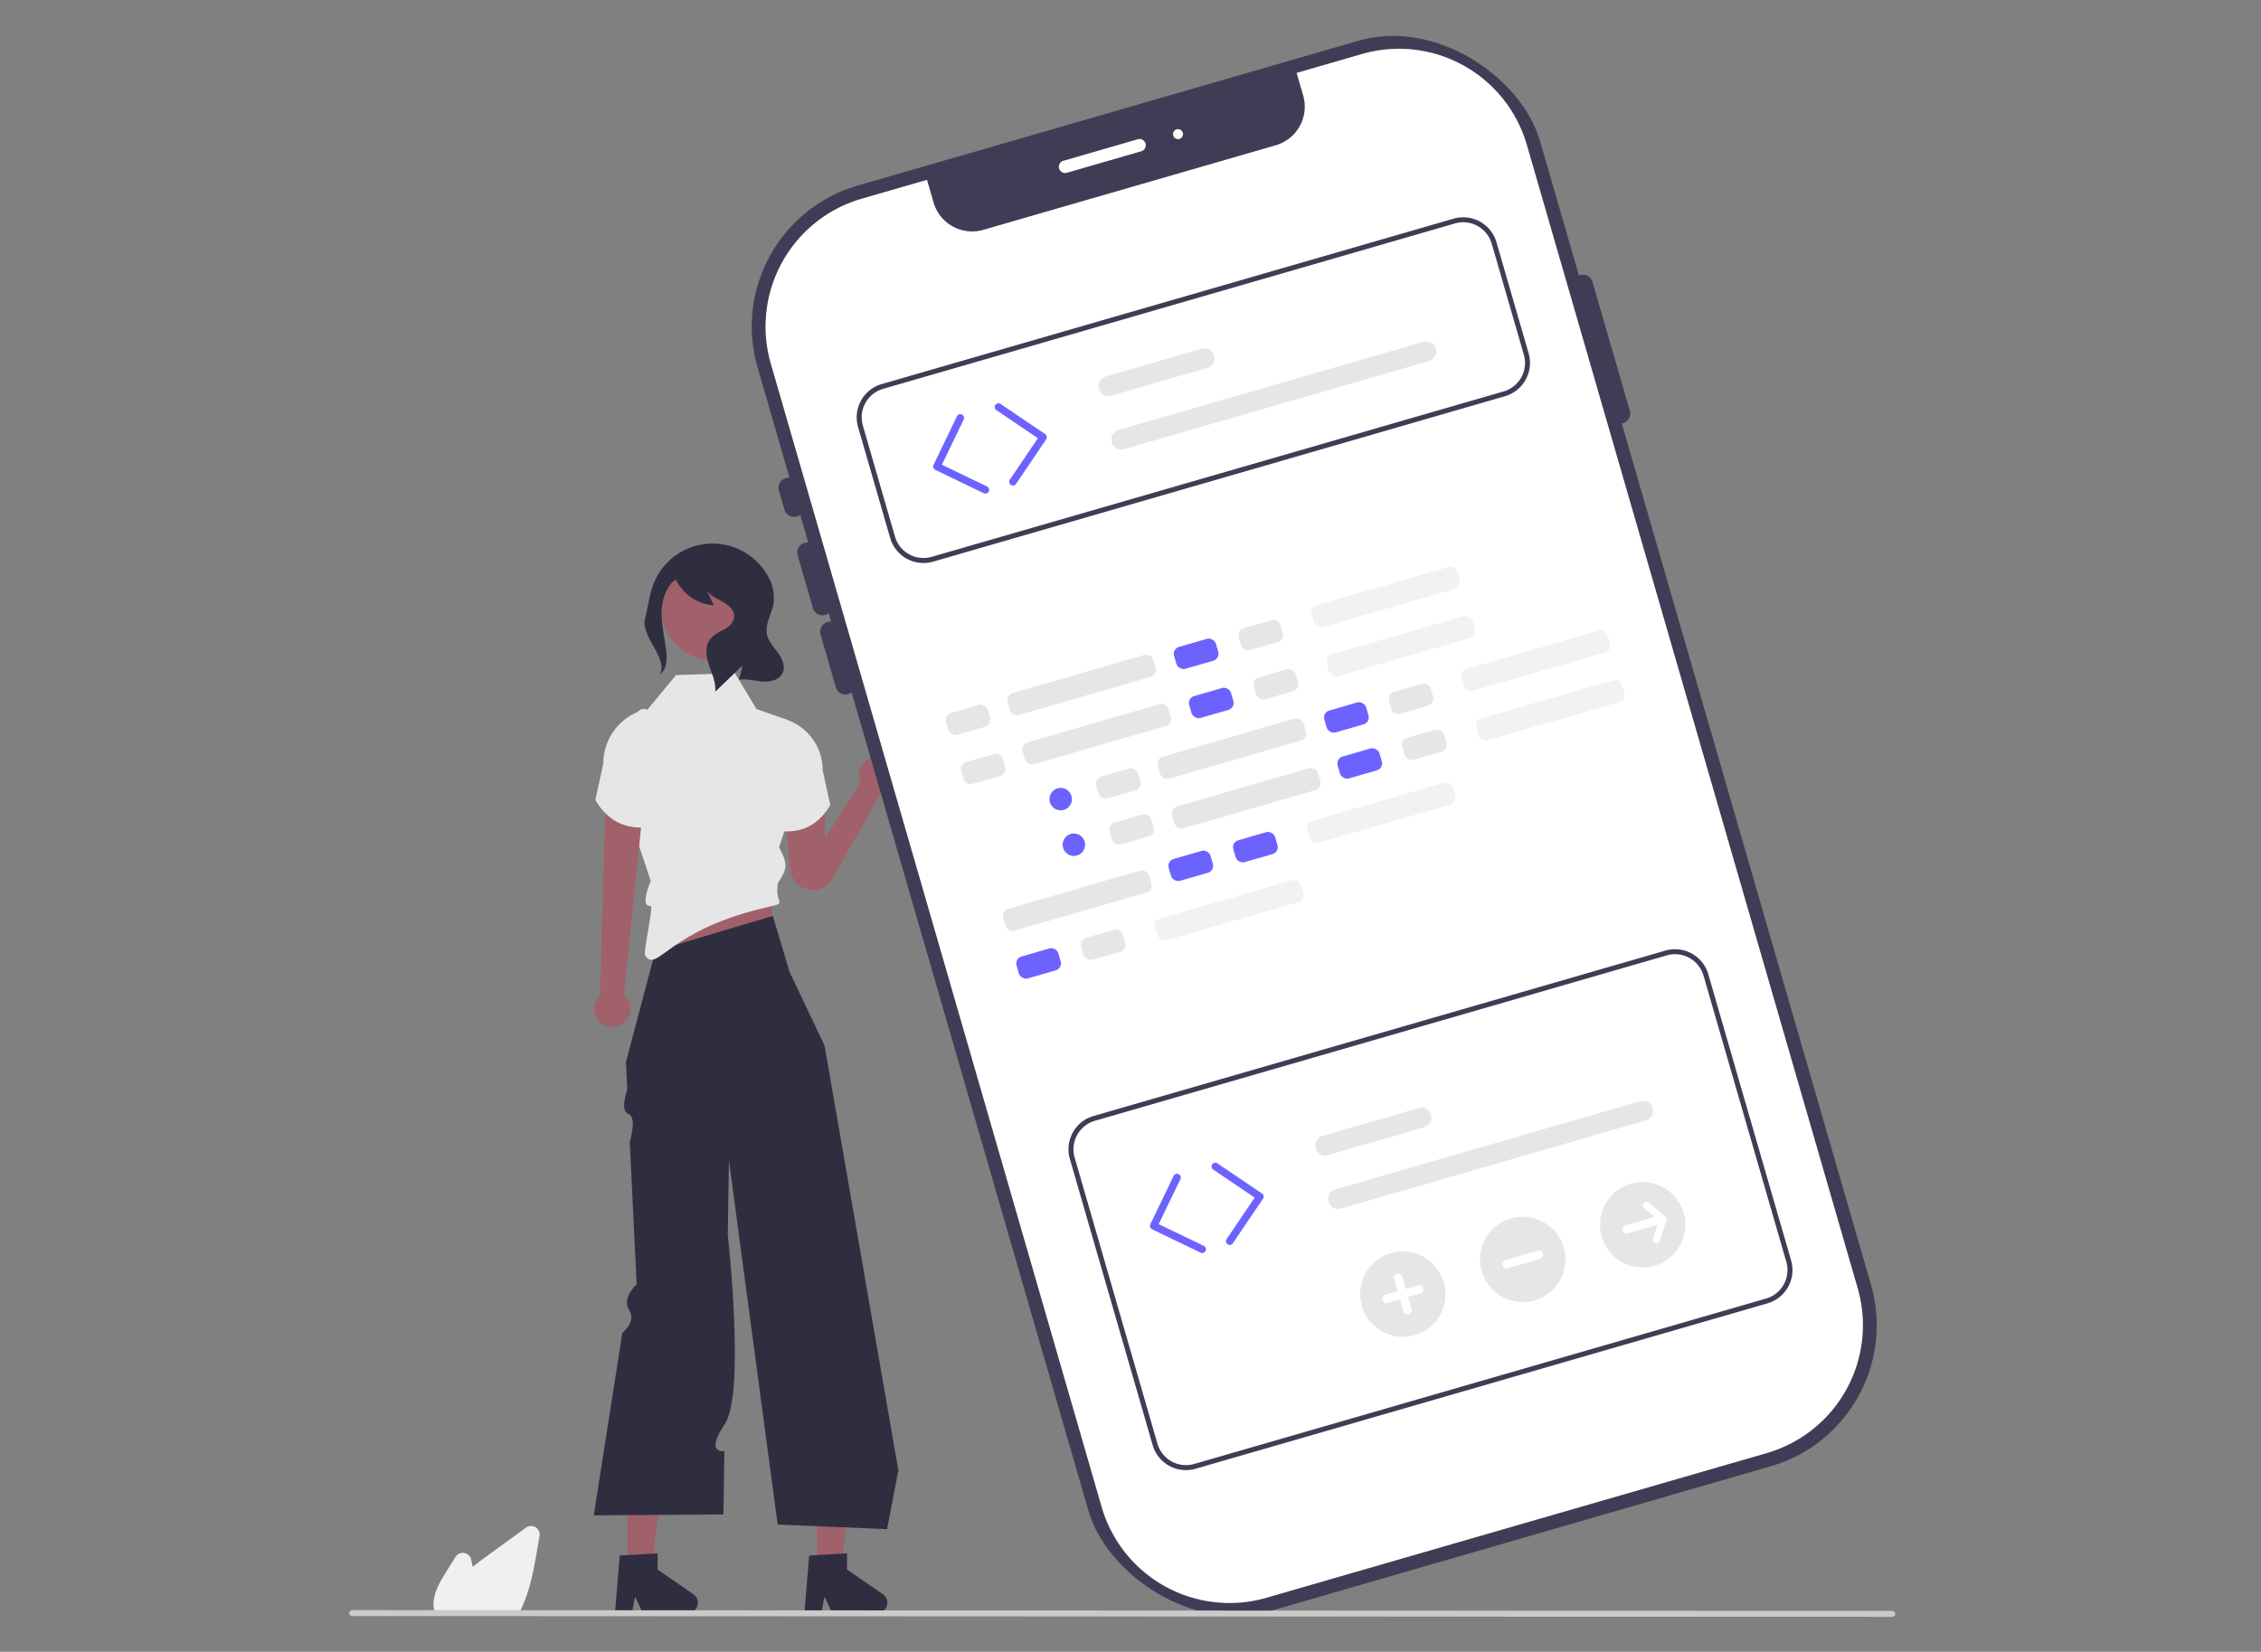 <svg id="Компонент_2_1" data-name="Компонент 2 – 1" xmlns="http://www.w3.org/2000/svg" xmlns:xlink="http://www.w3.org/1999/xlink" width="609" height="445" viewBox="0 0 609 445">
  <rect x="0" y="0" width="609" height="445" fill="#808080" stroke="none"/>
  <defs>
    <clipPath id="clip-path">
      <rect id="Прямоугольник_647" data-name="Прямоугольник 647" width="609" height="445" transform="translate(300 1217)" fill="#fff" stroke="#707070" stroke-width="1"/>
    </clipPath>
  </defs>
  <g id="Группа_масок_112" data-name="Группа масок 112" transform="translate(-300 -1217)" clip-path="url(#clip-path)">
    <g id="undraw_my_code_snippets_re_4adu" transform="translate(394.082 1226.419)">
      <path id="Контур_3765" data-name="Контур 3765" d="M74.927,414.024h6.38l3.036-24.607H74.927Z" fill="#a0616a"/>
      <path id="Контур_3766" data-name="Контур 3766" d="M268.449,499.43l10.192-.608v4.367l9.69,6.692a2.728,2.728,0,0,1-1.55,4.972H274.647l-2.091-4.319-.817,4.319h-4.575Z" transform="translate(-195.604 -89.776)" fill="#2f2e41"/>
      <path id="Контур_3767" data-name="Контур 3767" d="M125.951,414.024h6.38l3.037-24.607h-9.416Z" fill="#a0616a"/>
      <path id="Контур_3768" data-name="Контур 3768" d="M319.473,499.43l10.192-.608v4.367l9.69,6.692a2.728,2.728,0,0,1-1.55,4.972H325.671l-2.091-4.319-.817,4.319h-4.575Z" transform="translate(-195.604 -89.776)" fill="#2f2e41"/>
      <path id="Контур_3769" data-name="Контур 3769" d="M79.977,263.732l33.918.85V227.924l-27.861.138Z" fill="#a0616a"/>
      <path id="Контур_3770" data-name="Контур 3770" d="M309.672,327.115l4.534,15.106,9.412,19.815L343.5,476.489l-3.04,15.832-29.475-1.238-13.127-98.132-.211,13.547-.1,6.557s4.788,42.649-.793,50.926-.114,7.3-.114,7.3l-.266,17.074-34.924.248,7.7-49.155s3.912-3.089,1.819-6.194S273,426.348,273,426.348l-1.849-38.374s2.047-6.628-.361-7.49-.316-6.562-.316-6.562l-.358-7.427,7.923-29.958Z" transform="translate(-195.604 -89.776)" fill="#2f2e41"/>
      <path id="Контур_3771" data-name="Контур 3771" d="M276.8,317.7l-3.468-10.4-2.477-3.468-.991-9.908c0-26.75,5.967-22.3,5.967-22.3l7.783-9.408,8.855-.277,7-.219,5.818,9.66,8.421,2.972,3.3,17.135-6.022,18.284.266-1.359c2.835,5.234,2.114,6.021-.234,9.95l-.117,1.419c-.276,3.355,2.062,3.933-1.229,4.638-28.267,6.057-30.959,18.171-34.324,13.46-.749-1.049,2.43-13.569,1.346-13.46C273.722,324.72,276.8,317.7,276.8,317.7Z" transform="translate(-195.604 -89.776)" fill="#e6e6e6"/>
      <circle id="Эллипс_664" data-name="Эллипс 664" cx="14.695" cy="14.695" r="14.695" transform="translate(83.828 139.23)" fill="#a0616a"/>
      <path id="Контур_3772" data-name="Контур 3772" d="M263.129,348.549l1.5-51.768,9.8,4.288-4.886,47.292a4.884,4.884,0,1,1-6.42.189Z" transform="translate(-195.604 -89.776)" fill="#a0616a"/>
      <path id="Контур_3773" data-name="Контур 3773" d="M275.661,271.359l-1.14.36a15.023,15.023,0,0,0-10.5,14.326l-2.144,9.817c3.106,5.329,7.7,7.969,14.089,7.351Z" transform="translate(-195.604 -89.776)" fill="#e6e6e6"/>
      <path id="Контур_3774" data-name="Контур 3774" d="M342.66,289.227a4.88,4.88,0,1,0-9.354,1.945l-9.611,15.144v-9.083l-10.841,1.172,1.518,16.188a6.111,6.111,0,0,0,11.406,2.433l12.991-23.019a4.881,4.881,0,0,0,3.892-4.78Z" transform="translate(-195.604 -89.776)" fill="#a0616a"/>
      <path id="Контур_3775" data-name="Контур 3775" d="M311.975,273.793l1.09.344a14.372,14.372,0,0,1,10.044,13.7l2.051,9.392c-2.971,5.1-7.363,7.624-13.478,7.032Z" transform="translate(-195.604 -89.776)" fill="#e6e6e6"/>
      <path id="Контур_3776" data-name="Контур 3776" d="M275.265,246.984c.821-3.124,1.129-6.393,2.315-9.4a17.058,17.058,0,0,1,30.632-2.28,11.619,11.619,0,0,1,1.681,7.555c-.468,2.868-2.367,5.595-1.773,8.439.4,1.9,1.835,3.381,2.976,4.955s2.042,3.655,1.22,5.417c-.893,1.913-3.373,2.479-5.477,2.3s-4.211-.859-6.287-.478l.989-3.875-7.385,7.108c.273-2.466-.873-4.832-1.663-7.183s-1.159-5.186.407-7.11a12.171,12.171,0,0,1,3.666-2.47c1.288-.737,2.565-1.841,2.7-3.319.162-1.827-1.475-3.294-3.083-4.177s-3.459-1.624-4.362-3.221l1.943,4.171a12.278,12.278,0,0,1-10.184-6.9l-.888.581c-7.379,8.276,2.071,20.675-3.469,25.014C281.653,257.778,274,251.795,275.265,246.984Z" transform="translate(-195.604 -89.776)" fill="#2f2e41"/>
      <rect id="Прямоугольник_717" data-name="Прямоугольник 717" width="219.404" height="399.774" rx="39.525" transform="translate(98.978 51.555) rotate(-16.135)" fill="#3f3d56"/>
      <path id="Контур_3777" data-name="Контур 3777" d="M468.4,94.9,450.771,100l1.762,6.091a10.821,10.821,0,0,1-7.388,13.4l-78.772,22.789a10.821,10.821,0,0,1-13.4-7.388l-1.762-6.091-17.631,5.1a35.864,35.864,0,0,0-24.457,44.368l89.13,308.088a35.864,35.864,0,0,0,44.369,24.457l134.824-39A35.864,35.864,0,0,0,601.9,427.444L512.77,119.356A35.864,35.864,0,0,0,468.4,94.9Z" transform="translate(-195.604 -89.776)" fill="#fff"/>
      <path id="Контур_3778" data-name="Контур 3778" d="M316.149,219.517a2.7,2.7,0,0,1-3.334-1.838l-1.5-5.172a2.692,2.692,0,0,1,5.172-1.5l1.5,5.172A2.7,2.7,0,0,1,316.149,219.517Z" transform="translate(-195.604 -89.776)" fill="#3f3d56"/>
      <path id="Контур_3779" data-name="Контур 3779" d="M323.821,246.038a2.7,2.7,0,0,1-3.334-1.838l-4.119-14.237a2.692,2.692,0,1,1,5.172-1.5l4.119,14.237a2.7,2.7,0,0,1-1.838,3.334Z" transform="translate(-195.604 -89.776)" fill="#3f3d56"/>
      <path id="Контур_3780" data-name="Контур 3780" d="M329.989,267.358a2.7,2.7,0,0,1-3.334-1.838l-4.119-14.237a2.692,2.692,0,1,1,5.172-1.5l4.119,14.237a2.7,2.7,0,0,1-1.838,3.334Z" transform="translate(-195.604 -89.776)" fill="#3f3d56"/>
      <path id="Контур_3781" data-name="Контур 3781" d="M538.677,194.374a2.7,2.7,0,0,1-3.334-1.838L525.293,157.8a2.692,2.692,0,0,1,5.172-1.5l10.05,34.739a2.7,2.7,0,0,1-1.838,3.334Z" transform="translate(-195.604 -89.776)" fill="#3f3d56"/>
      <path id="Контур_3782" data-name="Контур 3782" d="M367.217,213.295a1.007,1.007,0,0,1-.718-.06l-13.059-6.291a1.009,1.009,0,0,1-.471-1.348l6.291-13.059a1.01,1.01,0,1,1,1.819.876l-5.853,12.15,12.15,5.853a1.01,1.01,0,0,1-.158,1.879Z" transform="translate(-195.604 -89.776)" fill="#6c63ff"/>
      <path id="Контур_3783" data-name="Контур 3783" d="M374.641,211.12a1.01,1.01,0,0,1-1.117-1.535l7.553-11.172L369.9,190.858a1.009,1.009,0,0,1,1.131-1.672l12.009,8.119a1.009,1.009,0,0,1,.271,1.4L375.2,210.716a1,1,0,0,1-.555.4Z" transform="translate(-195.604 -89.776)" fill="#6c63ff"/>
      <path id="Контур_3784" data-name="Контур 3784" d="M506.9,187.1,352.845,231.671a9.337,9.337,0,0,1-11.552-6.368l-8.657-29.922A9.337,9.337,0,0,1,339,183.829l154.052-44.567a9.337,9.337,0,0,1,11.552,6.368l8.657,29.922A9.337,9.337,0,0,1,506.9,187.1Zm-167.518-1.981a7.99,7.99,0,0,0-5.449,9.884l8.657,29.922a7.99,7.99,0,0,0,9.884,5.449L506.523,185.81a7.99,7.99,0,0,0,5.449-9.884L503.315,146a7.99,7.99,0,0,0-9.884-5.449Z" transform="translate(-195.604 -89.776)" fill="#3f3d56"/>
      <path id="Контур_3785" data-name="Контур 3785" d="M426.724,179.47l-25.86,7.481a2.692,2.692,0,1,1-1.5-5.172l25.86-7.481a2.692,2.692,0,0,1,1.5,5.172Z" transform="translate(-195.604 -89.776)" fill="#e6e6e6"/>
      <path id="Контур_3786" data-name="Контур 3786" d="M486.438,177.608l-82.106,23.753a2.692,2.692,0,0,1-1.5-5.172l82.106-23.753a2.692,2.692,0,1,1,1.5,5.172Z" transform="translate(-195.604 -89.776)" fill="#e6e6e6"/>
      <path id="Контур_3787" data-name="Контур 3787" d="M425.609,417.883a1,1,0,0,1-.718-.06l-13.059-6.291a1.009,1.009,0,0,1-.471-1.348l6.291-13.059a1.01,1.01,0,0,1,1.819.876l-5.853,12.15L425.767,416a1.01,1.01,0,0,1-.158,1.879Z" transform="translate(-195.604 -89.776)" fill="#6c63ff"/>
      <path id="Контур_3788" data-name="Контур 3788" d="M433.032,415.708a1.01,1.01,0,0,1-1.118-1.535L439.469,403,428.3,395.446a1.009,1.009,0,1,1,1.131-1.672l12.009,8.12a1.009,1.009,0,0,1,.271,1.4L433.588,415.3a1.007,1.007,0,0,1-.555.4Z" transform="translate(-195.604 -89.776)" fill="#6c63ff"/>
      <path id="Контур_3789" data-name="Контур 3789" d="M577.6,431.483,423.544,476.05a9.337,9.337,0,0,1-11.552-6.368l-22.31-77.118a9.337,9.337,0,0,1,6.368-11.552L550.1,336.446a9.337,9.337,0,0,1,11.552,6.368l22.31,77.118a9.338,9.338,0,0,1-6.367,11.551ZM396.424,382.306a7.99,7.99,0,0,0-5.449,9.885l22.31,77.117a7.99,7.99,0,0,0,9.884,5.449l154.052-44.567a7.99,7.99,0,0,0,5.449-9.884L560.36,343.188a7.99,7.99,0,0,0-9.885-5.449Z" transform="translate(-195.604 -89.776)" fill="#3f3d56"/>
      <path id="Контур_3790" data-name="Контур 3790" d="M485.116,384.058l-25.86,7.481a2.692,2.692,0,1,1-1.5-5.172l25.86-7.481a2.692,2.692,0,0,1,1.5,5.172Z" transform="translate(-195.604 -89.776)" fill="#e6e6e6"/>
      <path id="Контур_3791" data-name="Контур 3791" d="M544.83,382.2,462.724,405.95a2.692,2.692,0,1,1-1.5-5.172l82.106-23.754a2.692,2.692,0,0,1,1.5,5.172Z" transform="translate(-195.604 -89.776)" fill="#e6e6e6"/>
      <rect id="Прямоугольник_718" data-name="Прямоугольник 718" width="11.732" height="6.14" rx="1.938" transform="translate(160.177 183.177) rotate(-16.135)" fill="#e6e6e6"/>
      <rect id="Прямоугольник_719" data-name="Прямоугольник 719" width="11.732" height="6.14" rx="1.938" transform="translate(221.614 165.403) rotate(-16.135)" fill="#6c63ff"/>
      <rect id="Прямоугольник_720" data-name="Прямоугольник 720" width="11.732" height="6.14" rx="1.938" transform="translate(239.021 160.367) rotate(-16.135)" fill="#e6e6e6"/>
      <rect id="Прямоугольник_721" data-name="Прямоугольник 721" width="40.896" height="6.14" rx="1.938" transform="translate(176.747 177.851) rotate(-16.135)" fill="#e6e6e6"/>
      <rect id="Прямоугольник_722" data-name="Прямоугольник 722" width="40.896" height="6.14" rx="1.938" transform="translate(258.662 154.152) rotate(-16.135)" fill="#f2f2f2"/>
      <rect id="Прямоугольник_723" data-name="Прямоугольник 723" width="11.732" height="6.14" rx="1.938" transform="translate(164.249 196.425) rotate(-16.135)" fill="#e6e6e6"/>
      <rect id="Прямоугольник_724" data-name="Прямоугольник 724" width="11.732" height="6.14" rx="1.938" transform="translate(225.686 178.651) rotate(-16.135)" fill="#6c63ff"/>
      <rect id="Прямоугольник_725" data-name="Прямоугольник 725" width="11.732" height="6.14" rx="1.938" transform="translate(243.093 173.615) rotate(-16.135)" fill="#e6e6e6"/>
      <rect id="Прямоугольник_726" data-name="Прямоугольник 726" width="40.896" height="6.14" rx="1.938" transform="translate(180.818 191.099) rotate(-16.135)" fill="#e6e6e6"/>
      <rect id="Прямоугольник_727" data-name="Прямоугольник 727" width="40.896" height="6.14" rx="1.938" transform="translate(262.733 167.4) rotate(-16.135)" fill="#f2f2f2"/>
      <rect id="Прямоугольник_728" data-name="Прямоугольник 728" width="11.732" height="6.14" rx="1.938" transform="translate(200.646 200.32) rotate(-16.135)" fill="#e6e6e6"/>
      <rect id="Прямоугольник_729" data-name="Прямоугольник 729" width="11.732" height="6.14" rx="1.938" transform="translate(262.083 182.546) rotate(-16.135)" fill="#6c63ff"/>
      <rect id="Прямоугольник_730" data-name="Прямоугольник 730" width="11.732" height="6.14" rx="1.938" transform="translate(279.49 177.511) rotate(-16.135)" fill="#e6e6e6"/>
      <rect id="Прямоугольник_731" data-name="Прямоугольник 731" width="40.896" height="6.14" rx="1.938" transform="translate(217.215 194.994) rotate(-16.135)" fill="#e6e6e6"/>
      <rect id="Прямоугольник_732" data-name="Прямоугольник 732" width="40.896" height="6.14" rx="1.938" transform="translate(299.131 171.295) rotate(-16.135)" fill="#f2f2f2"/>
      <rect id="Прямоугольник_733" data-name="Прямоугольник 733" width="11.732" height="6.14" rx="1.938" transform="translate(179.186 248.809) rotate(-16.135)" fill="#6c63ff"/>
      <rect id="Прямоугольник_734" data-name="Прямоугольник 734" width="11.732" height="6.14" rx="1.938" transform="translate(196.593 243.773) rotate(-16.135)" fill="#e6e6e6"/>
      <rect id="Прямоугольник_735" data-name="Прямоугольник 735" width="40.896" height="6.14" rx="1.938" transform="translate(216.518 238.541) rotate(-16.135)" fill="#f2f2f2"/>
      <rect id="Прямоугольник_736" data-name="Прямоугольник 736" width="11.732" height="6.14" rx="1.938" transform="translate(220.164 222.528) rotate(-16.135)" fill="#6c63ff"/>
      <rect id="Прямоугольник_737" data-name="Прямоугольник 737" width="11.732" height="6.14" rx="1.938" transform="translate(237.571 217.492) rotate(-16.135)" fill="#6c63ff"/>
      <rect id="Прямоугольник_738" data-name="Прямоугольник 738" width="40.896" height="6.14" rx="1.938" transform="translate(175.58 235.959) rotate(-16.135)" fill="#e6e6e6"/>
      <rect id="Прямоугольник_739" data-name="Прямоугольник 739" width="40.896" height="6.14" rx="1.938" transform="translate(257.496 212.26) rotate(-16.135)" fill="#f2f2f2"/>
      <rect id="Прямоугольник_740" data-name="Прямоугольник 740" width="11.732" height="6.14" rx="1.938" transform="translate(204.231 212.712) rotate(-16.135)" fill="#e6e6e6"/>
      <rect id="Прямоугольник_741" data-name="Прямоугольник 741" width="11.732" height="6.14" rx="1.938" transform="translate(265.668 194.938) rotate(-16.135)" fill="#6c63ff"/>
      <rect id="Прямоугольник_742" data-name="Прямоугольник 742" width="11.732" height="6.14" rx="1.938" transform="translate(283.075 189.902) rotate(-16.135)" fill="#e6e6e6"/>
      <rect id="Прямоугольник_743" data-name="Прямоугольник 743" width="40.896" height="6.14" rx="1.938" transform="translate(221.085 208.369) rotate(-16.135)" fill="#e6e6e6"/>
      <rect id="Прямоугольник_744" data-name="Прямоугольник 744" width="40.896" height="6.14" rx="1.938" transform="translate(303 184.67) rotate(-16.135)" fill="#f2f2f2"/>
      <circle id="Эллипс_665" data-name="Эллипс 665" cx="3.029" cy="3.029" r="3.029" transform="translate(192.136 215.121)" fill="#6c63ff"/>
      <circle id="Эллипс_666" data-name="Эллипс 666" cx="3.029" cy="3.029" r="3.029" transform="translate(188.583 202.838)" fill="#6c63ff"/>
      <path id="Контур_3792" data-name="Контур 3792" d="M408.948,121.1l-20.042,5.8a1.683,1.683,0,1,1-.935-3.233l20.042-5.8a1.683,1.683,0,0,1,.935,3.233Z" transform="translate(-195.604 -89.776)" fill="#fff"/>
      <circle id="Эллипс_667" data-name="Эллипс 667" cx="1.346" cy="1.346" r="1.346" transform="translate(221.874 25.368)" fill="#fff"/>
      <path id="Контур_3793" data-name="Контур 3793" d="M218.739,515.028a7.367,7.367,0,0,1-.379-1.569.51.51,0,0,1-.009-.118c-.343-3.259,1.339-6.28,3.245-9.346l2.613-4.2a2.315,2.315,0,0,1,4.227.731c.142.652.284,1.313.42,1.972,1.407-1.171,2.876-2.254,4.162-3.19q5.095-3.7,10.187-7.4a2.313,2.313,0,0,1,3.641,2.263l-.646,3.746c-.858,4.97-1.83,10.6-4.131,15.529-.258.564-.533,1.113-.819,1.631l-.1.174H218.819Z" transform="translate(-195.604 -89.776)" fill="#f0f0f0"/>
      <path id="Контур_3794" data-name="Контур 3794" d="M196.4,515.734l414.819.207a.8.8,0,0,0,0-1.6L196.4,514.131a.8.8,0,1,0,0,1.6Z" transform="translate(-195.604 -89.776)" fill="#cacaca"/>
      <path id="Контур_3795" data-name="Контур 3795" d="M482.566,440.047a11.494,11.494,0,1,1,7.847-14.236A11.494,11.494,0,0,1,482.566,440.047Z" transform="translate(-195.604 -89.776)" fill="#e6e6e6"/>
      <path id="Контур_3796" data-name="Контур 3796" d="M483.413,426.656l-3.267.945-.945-3.267a1.134,1.134,0,1,0-2.178.63l.945,3.267-3.267.945a1.134,1.134,0,1,0,.63,2.178l3.267-.945.945,3.267a1.134,1.134,0,0,0,2.178-.63l-.945-3.267,3.267-.945a1.134,1.134,0,1,0-.63-2.178Z" transform="translate(-195.604 -89.776)" fill="#fff"/>
      <path id="Контур_3797" data-name="Контур 3797" d="M514.869,430.7a11.494,11.494,0,1,1,7.847-14.236A11.494,11.494,0,0,1,514.869,430.7Z" transform="translate(-195.604 -89.776)" fill="#e6e6e6"/>
      <path id="Контур_3798" data-name="Контур 3798" d="M515.717,417.31l-3.267.945-2.178.63-3.267.945a1.134,1.134,0,0,0,.63,2.178l3.267-.945,2.178-.63,3.267-.945a1.134,1.134,0,1,0-.63-2.178Z" transform="translate(-195.604 -89.776)" fill="#fff"/>
      <path id="Контур_3799" data-name="Контур 3799" d="M547.174,421.356a11.494,11.494,0,1,1,7.847-14.236,11.494,11.494,0,0,1-7.847,14.236Z" transform="translate(-195.604 -89.776)" fill="#e6e6e6"/>
      <path id="Контур_3800" data-name="Контур 3800" d="M550.039,407.993l-4.452-3.663a.966.966,0,1,0-1.228,1.493l2.879,2.369-2.485.719-2.178.63-3.268.945a1.134,1.134,0,0,0,.63,2.178l3.267-.945,2.178-.63,2.585-.748-1.227,3.715a.966.966,0,1,0,1.835.606l1.808-5.474a1.275,1.275,0,0,0-.346-1.194Z" transform="translate(-195.604 -89.776)" fill="#fff"/>
    </g>
  </g>
</svg>
